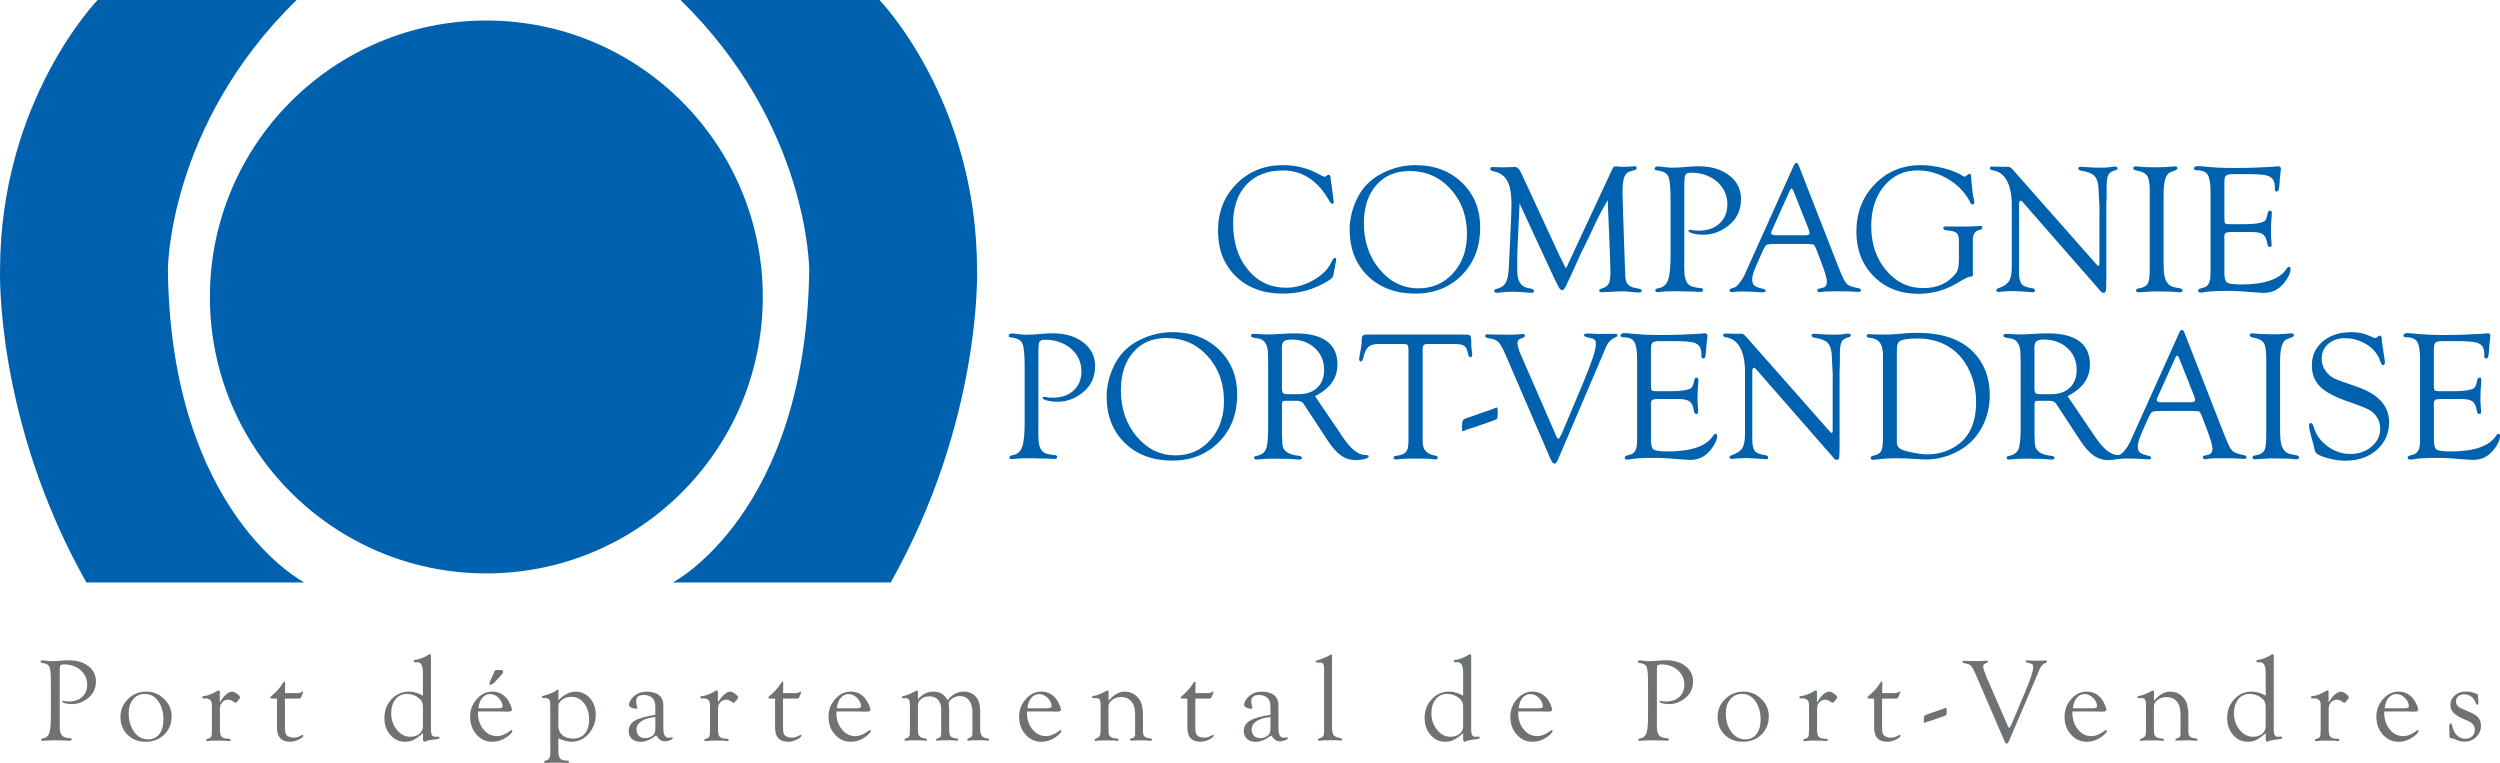 <svg xmlns="http://www.w3.org/2000/svg" viewBox="0 0 673.66 205.58"><defs><style>.cls-1{fill:#0061af;}.cls-1,.cls-2{stroke-width:0px;}.cls-2{fill:#6f7274;}</style></defs><g id="Calque_1_Image"><circle class="cls-1" cx="131.05" cy="80.02" r="74.49"></circle><path class="cls-1" d="M183.37,0h53.61s26.3,27.05,26.3,72.85c0,0,1.35,40.48-23.27,84.11h-58.73s35.99-18.56,36.77-84.22C218.05,72.74,218.12,33.92,183.37,0Z"></path><path class="cls-1" d="M79.92,0H26.31S.01,27.05.01,72.85c0,0-1.35,40.48,23.27,84.11h58.73s-35.99-18.56-36.77-84.22C45.24,72.74,45.17,33.92,79.92,0Z"></path></g><g id="COMPAGNIE_PORT-VENDRAISE_"><path class="cls-1" d="M358.55,47.99l.78,5.86.07.61-.07.24c-.08.15-.21.23-.37.24-.2.02-.49-.32-.88-1.02-3.05-5.32-7.18-7.99-12.39-7.99-4.15,0-7.43,1.28-9.82,3.83s-3.59,6.04-3.59,10.46c0,5.09,1.33,9.24,4,12.47,2.66,3.23,6.09,4.84,10.28,4.84,2.44,0,4.85-.65,7.21-1.96,2.36-1.31,4-2.89,4.91-4.75.42-.87.75-1.31.98-1.32.26-.02.39.14.39.47l-.02.27-.1.54-.56,2.99-.1.44c-.06.42-.45.86-1.15,1.32-3.76,2.39-7.9,3.59-12.43,3.59-5.24,0-9.46-1.55-12.67-4.66-3.21-3.11-4.81-7.2-4.81-12.27s1.66-9.29,4.98-12.65c3.32-3.36,7.49-5.04,12.5-5.04,3.44,0,6.59.77,9.47,2.32l.98.51.39.17.42.15c.08,0,.2-.06.37-.2.36-.26.6-.39.73-.39.26,0,.43.31.51.93Z"></path><path class="cls-1" d="M381.42,44.5c5.09,0,9.27,1.57,12.54,4.72,3.26,3.15,4.9,7.18,4.9,12.09,0,5.2-1.64,9.47-4.93,12.81-3.29,3.33-7.5,5-12.62,5s-9.51-1.59-12.76-4.78c-3.25-3.19-4.87-7.37-4.87-12.54,0-2.24.43-4.47,1.28-6.67.85-2.2,2.01-4.05,3.46-5.53,1.53-1.56,3.47-2.8,5.81-3.72s4.74-1.38,7.2-1.38ZM379.85,46.08c-3.78,0-6.78,1.27-9,3.81-2.22,2.54-3.33,5.97-3.33,10.27,0,4.92,1.42,9.08,4.26,12.46,2.84,3.38,6.33,5.07,10.47,5.07,3.78,0,6.9-1.38,9.36-4.13,2.46-2.75,3.69-6.24,3.69-10.47,0-4.86-1.47-8.91-4.42-12.15s-6.62-4.86-11.02-4.86Z"></path><path class="cls-1" d="M433.23,53.9c-1.39,2.42-2.31,4.11-2.76,5.05l-2.18,4.66-2.5,5.12c-.13.29-.82,1.82-2.06,4.58-.51,1.14-.95,2.07-1.32,2.8-.21.44-.36.75-.44.93-.32.76-.67,1.15-1.04,1.15s-.76-.4-1.11-1.2c-.06-.15-.29-.59-.68-1.34l-.49-1.02-9.18-19.8-.56,12.08c-.05.99-.07,2.98-.07,5.96s1.01,4.45,3.03,4.76c.99.16,1.49.4,1.49.72,0,.37-.24.55-.71.55-.31,0-.61-.02-.9-.05-1.82-.16-3.22-.24-4.21-.24-1.19,0-2.32.07-3.41.22-.32.05-.58.07-.75.07-.49,0-.73-.18-.73-.52,0-.27.2-.45.59-.52,1.19-.28,2.02-.83,2.49-1.66.47-.83.76-2.25.85-4.25l.34-7.09c.24-5.13.37-8.37.37-9.72,0-2.9-.38-5.05-1.15-6.44-.77-1.39-2.04-2.25-3.83-2.58-.49-.08-.73-.28-.73-.6,0-.35.2-.53.61-.53.15,0,.41.02.8.05.23.03.78.05,1.66.05,1.33,0,2.18-.02,2.54-.05.37-.05.67-.07.9-.07.7,0,1.29.51,1.76,1.54l.27.56,10.17,21.95,1.25,2.51c.18.42.31.63.39.63.1,0,.22-.15.37-.46l.29-.66.22-.49,11.46-24.58c.24-.52.43-.84.55-.97s.34-.18.65-.18c.13,0,.49.03,1.07.1.21.02.48.02.8.02,1.03,0,1.85-.03,2.46-.1.29-.02.53-.03.71-.05.33-.02.49.14.49.48,0,.3-.16.49-.49.57l-1.05.27c-.83.2-1.41.71-1.75,1.53-.33.82-.5,2.17-.5,4.05l.15,5.89.46,13.28.12,3.08c0,1.24.23,2.13.68,2.67.46.54,1.29.9,2.49,1.08.86.13,1.29.34,1.29.65,0,.32-.3.48-.9.48-.18,0-.38,0-.61-.02l-1.9-.2c-.63-.07-1.32-.1-2.05-.1-.5,0-1.3.04-2.39.11-1.69.09-2.66.14-2.92.14-.47,0-.71-.14-.71-.43,0-.25.2-.44.61-.55.96-.26,1.6-.68,1.93-1.27.33-.59.49-1.61.49-3.08l-.1-3.98-.63-15.52Z"></path><path class="cls-1" d="M453.86,49.01v20.38l-.02,2.37.07,2.05c.18,1.97.91,3.12,2.2,3.44.89.24,1.57.37,2.03.37.49,0,.74.14.76.43.03.41-.25.62-.85.62-.28,0-.82-.03-1.64-.1-.52-.03-1.37-.05-2.54-.05l-1.73-.05-1.9.02c-.96,0-1.68.03-2.17.1-.63.08-1.1.12-1.39.12-.42,0-.63-.16-.63-.48s.27-.49.81-.57c1.27-.19,2.14-.91,2.6-2.15.46-1.24.7-3.46.7-6.68v-14.81c0-3.42-.2-5.57-.61-6.48-.41-.9-1.42-1.44-3.05-1.62-.44-.03-.65-.2-.63-.5.02-.38.33-.57.95-.57.31,0,.72.04,1.25.12,1.03.15,1.87.22,2.54.22,1.04,0,2.55-.09,4.54-.27,1.03-.08,1.86-.12,2.51-.12,3.4,0,6.16.82,8.29,2.45s3.19,3.77,3.19,6.41c0,3.19-1.3,5.71-3.91,7.54-1.95,1.37-4.02,2.05-6.2,2.05-1.03,0-1.97-.11-2.82-.33-.85-.22-1.27-.46-1.23-.72.03-.19.19-.29.46-.29.13,0,.29.02.49.07.37.11.97.17,1.8.17,2.34,0,4.21-.64,5.62-1.93,1.4-1.29,2.11-3,2.11-5.14,0-2.47-.93-4.51-2.78-6.12s-4.2-2.42-7.04-2.42c-.65,0-1.1.12-1.34.37-.24.24-.37.71-.37,1.39l-.02.71Z"></path><path class="cls-1" d="M487.09,65.74h-8.84c-1.21,0-1.95.1-2.25.29-.29.2-.68.85-1.17,1.96l-1.6,3.6c-.72,1.65-1.08,2.87-1.08,3.67s.19,1.32.57,1.66c.38.34,1.14.64,2.26.88.49.1.74.29.76.57.02.27-.21.4-.68.4-.18,0-.46,0-.83-.03l-2.34-.14c-.78-.04-1.68-.05-2.7-.05-.47,0-.84.01-1.1.03-.83.09-1.28.14-1.36.14-.44,0-.66-.15-.66-.45,0-.27.14-.44.42-.53l.9-.27c.33-.1.76-.49,1.32-1.18.55-.69,1.01-1.41,1.37-2.16l.71-1.61,12.55-27.88c.21-.49.45-.73.71-.73s.48.24.66.71l10.5,26.89.54,1.32c.76,1.97,1.4,3.2,1.9,3.68.5.48,1.53.86,3.08,1.14.5.1.75.29.73.6-.02.27-.24.41-.68.41-.15,0-.46-.02-.93-.05-.85-.08-2.35-.12-4.52-.12s-3.68.05-4.25.15c-.34.06-.59.1-.76.1-.42,0-.63-.17-.63-.5,0-.25.2-.42.61-.5l.76-.17c.81-.16,1.22-.72,1.22-1.66,0-.86-.5-2.58-1.49-5.16l-1.22-3.23c-.34-.9-.61-1.41-.81-1.55s-.75-.21-1.66-.21ZM487.38,61.81l-3.83-9.67-.2-.51c-.2-.52-.41-.79-.63-.81-.11-.02-.24.14-.39.46l-4.76,10.57c-.21.46-.32.76-.32.9,0,.42.37.63,1.12.63l.66.02h7.37c.81,0,1.22-.2,1.22-.61,0-.11-.04-.3-.12-.56l-.12-.44Z"></path><path class="cls-1" d="M527.86,70.28v-5.49c0-.99-.22-1.67-.65-2.03-.43-.36-1.3-.59-2.6-.68-.63-.06-.96-.27-.98-.62-.02-.3.26-.45.83-.45l.98.02,1.84.02c2.51,0,3.97-.02,4.38-.05,1.12-.08,1.78-.12,1.96-.12.38,0,.56.15.56.45,0,.27-.24.47-.73.6-1.24.29-1.86,1.19-1.86,2.69l.02.78v7.83l.05.78-.15.37c-.1.08-.33.15-.71.2-.44.07-1.12.36-2.03.88l-1.61.95c-3.17,1.84-6.58,2.76-10.23,2.76-4.88,0-8.89-1.57-12.01-4.7-3.12-3.13-4.69-7.14-4.69-12.02,0-5.13,1.66-9.4,4.97-12.82,3.31-3.42,7.46-5.13,12.44-5.13,1.92,0,3.96.28,6.12.83,2.16.55,3.88,1.25,5.16,2.08.2.13.33.2.42.2.11,0,.27-.06.46-.2l.59-.44c.11-.1.23-.15.34-.15.29,0,.44.38.44,1.15,0,.36.05.91.15,1.66l.24,2.29c.08.62.2,1.24.34,1.86.08.29.12.53.12.71,0,.39-.16.59-.49.61-.21.02-.39-.12-.54-.41-1.27-2.6-3.23-4.71-5.87-6.33-2.64-1.62-5.43-2.44-8.38-2.44-3.68,0-6.69,1.4-9.02,4.19-2.33,2.8-3.49,6.4-3.49,10.82,0,4.75,1.34,8.72,4.02,11.91,2.68,3.19,5.99,4.79,9.95,4.79s6.73-1.33,8.86-4c.52-.65.78-1.77.78-3.34Z"></path><path class="cls-1" d="M567.58,54.51v20.46c0,1.84-.04,2.96-.12,3.36-.08.4-.31.59-.68.57-.24-.02-.43-.09-.56-.22l-.54-.63-20.58-23.54-.24-.27c-.1-.1-.21-.15-.34-.15-.31,0-.46.37-.46,1.1v16.57l-.02,1.03.07,1.74c.11,1.08.39,1.82.83,2.22.44.41,1.3.71,2.59.9.54.06.81.27.81.62,0,.32-.17.48-.51.48-.23,0-.47-.02-.73-.05-.18-.03-.89-.08-2.12-.15l-2.49-.12-1.17.04c-.63,0-1.24.04-1.81.11-.42.06-.72.09-.9.09-.42,0-.65-.15-.68-.45-.02-.24.21-.44.68-.6,1.37-.47,2.29-1.1,2.77-1.89.48-.79.72-2.06.72-3.82v-16.61c0-2.82-.45-5.04-1.34-6.66-.9-1.62-2.19-2.55-3.88-2.77-.44-.06-.66-.25-.66-.55s.18-.45.54-.45c.08,0,.21,0,.39.02l1,.02,1.64.05.39-.02c.39-.02.69-.02.9-.02.41,0,.81.24,1.22.71l22.46,25.44c.36.41.59.6.68.59.16-.02.25-.17.27-.46v-12.08l.02-3.3-.29-5.62c-.16-1.38-.57-2.36-1.21-2.94-.64-.58-1.8-1-3.48-1.28-.47-.08-.71-.28-.71-.6s.24-.45.71-.45c.21,0,.55.02,1.03.07,1.12.12,2.63.18,4.52.18,1.01,0,1.81-.05,2.42-.15.52-.1.92-.15,1.2-.15.42,0,.65.17.68.51.02.21-.15.37-.49.46-.99.24-1.65.65-1.97,1.22-.32.57-.48,1.64-.48,3.2v2.64l-.05,1.61Z"></path><path class="cls-1" d="M583.01,52.27v18.3c0,2.28.14,3.79.42,4.53.33.83.73,1.42,1.21,1.76.48.34,1.23.59,2.26.73.81.11,1.22.31,1.22.6,0,.38-.25.57-.76.57-.24,0-.55-.03-.93-.08-.5-.07-1.37-.11-2.59-.11l-3.54-.05-2.88.17c-.47.05-.86.07-1.17.07-.44,0-.66-.17-.66-.5,0-.29.25-.47.76-.55,1.24-.21,2.03-.64,2.39-1.28.36-.64.54-2,.54-4.07v-20.93c0-2.02-.23-3.38-.7-4.08s-1.45-1.17-2.97-1.42c-.5-.1-.77-.29-.78-.57-.02-.35.22-.53.71-.53.13,0,.28,0,.44.03,1.19.15,2.77.22,4.74.22,1.2,0,2.24-.03,3.1-.08l1.64-.14c.31-.02.51-.03.61-.03.44,0,.66.15.66.45,0,.29-.21.5-.63.64l-1.27.49c-1.21.46-1.81,2.41-1.81,5.85Z"></path><path class="cls-1" d="M599.39,48.97v9.85c0,.75.07,1.21.21,1.36.14.16.56.23,1.26.23h3.76c1.71,0,3.06-.1,4.05-.29.88-.18,1.45-.42,1.71-.71.26-.29.5-.98.71-2.05.08-.41.29-.6.62-.59.32.02.47.24.47.66,0,.11,0,.29-.03.54-.14,1.58-.22,3.01-.22,4.31,0,.99.05,1.97.15,2.95.03.32.05.56.05.71,0,.41-.16.61-.47.61-.35,0-.56-.18-.62-.54l-.15-.68c-.2-1.09-.58-1.83-1.17-2.22-.58-.39-1.58-.59-2.97-.59h-5.38c-.8,0-1.33.08-1.6.24-.27.16-.4.49-.4.98l.02.81v9c0,1.39.25,2.25.74,2.59.5.34,1.75.51,3.77.51,6.39,0,10.49-1.44,12.31-4.32.18-.28.37-.42.55-.44.3-.02.45.19.45.63,0,1.05-.59,2.31-1.78,3.77-1.43,1.75-3.24,2.63-5.42,2.63-.47,0-1.11-.03-1.9-.1-3.11-.29-5.68-.44-7.71-.44-2.85,0-4.86.1-6.03.29-.62.11-1.04.17-1.27.17-.52,0-.78-.18-.78-.53,0-.27.21-.46.63-.57l.93-.27c1.17-.33,1.76-1.47,1.76-3.42l.02-1.59v-20.66c0-2.33-.26-3.9-.77-4.71-.51-.81-1.51-1.21-2.99-1.21-.47,0-.71-.15-.71-.45,0-.45.37-.67,1.1-.67.41,0,.95.04,1.64.12,2.33.26,5.13.39,8.4.39,1.99,0,3.74-.03,5.27-.1l3.47-.17c.96-.03,1.55-.06,1.76-.1.44-.06.76-.1.98-.1.54,0,.81.24.81.71,0,.15-.02.33-.07.56s-.11.88-.2,1.95l-.1,1.44c-.08.94-.17,1.53-.25,1.76s-.27.36-.55.38c-.32.02-.47-.23-.47-.73v-.63c0-.52-.1-1.02-.29-1.49-.31-.73-.93-1.22-1.88-1.46s-2.67-.37-5.19-.37h-3.83c-1.01,0-1.66.13-1.95.38s-.44.81-.44,1.68Z"></path><path class="cls-1" d="M279.81,94.01v20.38l-.02,2.37.07,2.05c.18,1.97.91,3.12,2.2,3.45.9.24,1.57.37,2.03.37.49,0,.74.14.76.43.03.41-.25.62-.85.62-.28,0-.82-.03-1.64-.1-.52-.03-1.37-.05-2.54-.05l-1.73-.05-1.9.02c-.96,0-1.68.03-2.17.1-.63.08-1.1.12-1.39.12-.42,0-.63-.16-.63-.48,0-.3.27-.49.81-.57,1.27-.2,2.14-.91,2.6-2.15s.7-3.46.7-6.68v-14.81c0-3.42-.2-5.57-.61-6.48-.41-.9-1.42-1.44-3.05-1.62-.44-.03-.65-.2-.63-.5.02-.38.33-.57.95-.57.31,0,.72.04,1.25.12,1.03.15,1.87.22,2.54.22,1.04,0,2.56-.09,4.54-.27,1.03-.08,1.86-.12,2.51-.12,3.4,0,6.16.82,8.29,2.45s3.19,3.77,3.19,6.41c0,3.19-1.3,5.71-3.91,7.54-1.95,1.37-4.02,2.05-6.2,2.05-1.03,0-1.97-.11-2.82-.33s-1.27-.46-1.23-.72c.03-.19.19-.29.46-.29.13,0,.29.02.49.07.37.11.97.17,1.8.17,2.34,0,4.21-.64,5.61-1.93,1.4-1.29,2.11-3,2.11-5.14,0-2.46-.93-4.51-2.78-6.12s-4.2-2.42-7.04-2.42c-.65,0-1.1.12-1.34.37-.24.25-.37.71-.37,1.39l-.02.71Z"></path><path class="cls-1" d="M315.94,89.5c5.09,0,9.27,1.57,12.54,4.72,3.26,3.15,4.9,7.18,4.9,12.09,0,5.21-1.64,9.47-4.93,12.81-3.29,3.33-7.5,5-12.62,5s-9.51-1.59-12.76-4.78c-3.25-3.19-4.87-7.37-4.87-12.54,0-2.25.43-4.47,1.28-6.67s2.01-4.05,3.45-5.53c1.53-1.56,3.47-2.8,5.81-3.72s4.74-1.38,7.2-1.38ZM314.37,91.08c-3.78,0-6.78,1.27-9,3.82-2.22,2.54-3.33,5.97-3.33,10.27,0,4.92,1.42,9.08,4.26,12.46,2.84,3.38,6.33,5.07,10.47,5.07,3.78,0,6.9-1.38,9.36-4.13,2.46-2.75,3.69-6.24,3.69-10.47,0-4.86-1.47-8.91-4.42-12.15-2.95-3.24-6.62-4.86-11.02-4.86Z"></path><path class="cls-1" d="M354.35,106.75l6.74,9.93.78,1.17c2.08,3.05,4,4.63,5.76,4.75l.78.05c.29.02.43.13.41.35-.02.25-.38.47-1.09.67-.71.2-1.51.3-2.4.3-1.46,0-2.78-.4-3.94-1.21-1.16-.81-2.35-2.12-3.55-3.94l-6.08-9.28-.34-.54c-.39-.67-1.03-1-1.9-1h-3.25l-.54.1c-.2.12-.29.38-.29.78v7.64l.03.98c0,1.4.07,2.36.21,2.88.14.51.47.98.99,1.38.7.56,1.78.91,3.25,1.05.59.06.89.25.9.55.03.32-.24.48-.8.48-.23,0-.71-.04-1.44-.11-.67-.07-1.7-.11-3.1-.11l-2.34-.03-1.27.02c-.55,0-1.22.04-2,.12-.64.06-1.07.1-1.32.1-.41,0-.61-.17-.61-.5,0-.24.2-.4.61-.48,1.3-.24,2.16-.83,2.56-1.77s.61-2.78.61-5.54v-17.56l-.05-2.54c0-2.54-.89-3.96-2.66-4.25l-1.15-.17c-.52-.1-.78-.29-.78-.57,0-.33.28-.5.83-.5.13,0,.7.03,1.71.1.59.05,1.31.07,2.17.07.75,0,2.03-.06,3.83-.17,1.3-.08,2.45-.12,3.44-.12,3.74,0,6.57.71,8.47,2.11s2.86,3.51,2.86,6.29c0,3.67-2.01,6.5-6.03,8.5ZM347.17,106.22h2.76c2.14,0,3.82-.59,5.04-1.76,1.22-1.18,1.83-2.78,1.83-4.83,0-2.37-.83-4.32-2.49-5.84-1.66-1.53-3.79-2.29-6.36-2.29-.96,0-1.63.16-1.99.48-.37.32-.55.89-.55,1.73l.02.81v9.95c0,.77.1,1.25.31,1.46.2.2.68.31,1.43.31Z"></path><path class="cls-1" d="M391.85,92.69h-6.86c-.72,0-1.17.1-1.36.29-.19.2-.28.68-.28,1.44v23.96l.02.95c.08,1.91,1.15,3.04,3.2,3.4.57.1.85.28.85.55,0,.35-.23.53-.69.53-.2,0-.59-.05-1.2-.15-.31-.05-1.04-.07-2.2-.07l-1.79-.02-1.91.02c-.69,0-1.26.02-1.74.07-.93.1-1.48.15-1.64.15-.49,0-.73-.17-.73-.52,0-.25.27-.41.81-.48,1.25-.16,2.1-.51,2.54-1.04s.66-1.48.66-2.85v-24.23l-.02-.64c0-.59-.09-.96-.26-1.12-.17-.16-.57-.24-1.18-.24h-6.47c-1.32,0-2.27.26-2.87.79-.59.53-1.05,1.53-1.38,2.99-.15.63-.37.94-.66.93-.29-.02-.44-.24-.44-.66,0-.34.1-.96.29-1.87.24-1.17.37-2.13.37-2.9s.08-1.24.26-1.47c.17-.23.53-.35,1.09-.35h26.29c.9,0,1.44.1,1.62.29s.28.77.28,1.73.04,1.65.12,2.09c.08.55.13.95.15,1.19.02.49-.16.75-.51.78-.29.02-.49-.24-.59-.76-.21-1.16-.55-1.91-1.03-2.26-.47-.35-1.39-.53-2.76-.53Z"></path><path class="cls-1" d="M403.32,109.78c.18,0,.27.43.27,1.29,0,.98-.06,1.55-.17,1.73-.11.18-.57.4-1.37.66-1.12.38-2.07.7-2.83.98-1.81.65-2.98,1.04-3.52,1.17-.46.13-.77.25-.95.37-.2.13-.35.2-.46.22-.23.03-.34-.24-.34-.82,0-1.16.09-1.88.28-2.14.19-.27.81-.56,1.87-.89.39-.11,1.26-.42,2.61-.91.54-.2,1.42-.5,2.64-.91.85-.29,1.41-.51,1.68-.64l.29-.1Z"></path><path class="cls-1" d="M409.94,95.9l9.39,21.55c.23.54.44.8.63.78.16,0,.45-.46.88-1.39l.39-.9,5.35-12.72c2.3-5.46,3.46-8.98,3.46-10.54,0-.54-.12-.92-.37-1.14-.24-.22-.74-.4-1.49-.55-.91-.17-1.36-.4-1.34-.67.02-.3.29-.45.81-.45.11,0,.35,0,.71.02,1.21.07,1.93.1,2.18.1h1l1.1-.02h.61l2.08-.02c.33,0,.49.14.49.43,0,.23-.17.41-.51.53-1.17.44-2.06,1.38-2.66,2.83l-.66,1.59-12.13,28.42c-.34.8-.67,1.2-.99,1.2-.34,0-.68-.41-1.04-1.22l-12.38-28.68c-.59-1.32-1.12-2.24-1.59-2.76-.47-.52-1.12-.86-1.93-1-.85-.16-1.35-.28-1.5-.35-.16-.07-.23-.2-.23-.4,0-.32.23-.48.68-.48.13,0,.37.02.71.05.28.03,1.1.05,2.47.05l2.32.02,1.64-.02c.34,0,.86-.03,1.56-.1.33-.03.55-.05.68-.05.44,0,.66.15.66.45,0,.22-.16.4-.49.52-.67.25-1.09.45-1.26.62s-.26.47-.26.89c0,.7.34,1.84,1.02,3.42Z"></path><path class="cls-1" d="M444.87,93.97v9.85c0,.75.07,1.21.21,1.36.14.16.56.23,1.26.23h3.76c1.71,0,3.06-.1,4.05-.29.88-.18,1.45-.42,1.71-.71.26-.29.5-.98.71-2.05.08-.41.29-.6.62-.59.32.02.47.24.47.66,0,.11,0,.29-.03.54-.14,1.58-.22,3.01-.22,4.31,0,.99.05,1.97.15,2.95.03.32.05.56.05.71,0,.41-.16.61-.47.61-.35,0-.56-.18-.62-.54l-.15-.68c-.2-1.09-.58-1.83-1.17-2.22-.58-.39-1.58-.59-2.97-.59h-5.38c-.8,0-1.33.08-1.6.24-.27.16-.4.49-.4.98l.02.81v9c0,1.39.25,2.25.74,2.59.5.34,1.75.51,3.77.51,6.39,0,10.49-1.44,12.31-4.32.18-.28.37-.42.55-.44.3-.02.45.19.45.63,0,1.05-.59,2.31-1.78,3.77-1.43,1.75-3.24,2.63-5.42,2.63-.47,0-1.11-.03-1.9-.1-3.11-.29-5.68-.44-7.71-.44-2.85,0-4.86.1-6.03.29-.62.11-1.04.17-1.27.17-.52,0-.78-.17-.78-.53,0-.27.21-.46.63-.57l.93-.27c1.17-.33,1.76-1.47,1.76-3.42l.02-1.59v-20.66c0-2.33-.26-3.9-.77-4.71-.51-.81-1.51-1.21-2.99-1.21-.47,0-.71-.15-.71-.45,0-.45.37-.67,1.1-.67.41,0,.95.04,1.64.12,2.33.26,5.13.39,8.4.39,1.99,0,3.74-.03,5.27-.1l3.47-.17c.96-.03,1.55-.06,1.76-.1.44-.06.76-.1.98-.1.54,0,.81.24.81.71,0,.15-.02.33-.07.56-.05.23-.11.88-.2,1.95l-.1,1.44c-.08.94-.17,1.53-.25,1.76s-.27.36-.55.38c-.32.02-.47-.23-.47-.73v-.63c0-.52-.1-1.02-.29-1.49-.31-.73-.93-1.22-1.88-1.46s-2.67-.37-5.19-.37h-3.83c-1.01,0-1.66.13-1.95.38s-.44.81-.44,1.68Z"></path><path class="cls-1" d="M495.7,99.51v20.46c0,1.84-.04,2.96-.12,3.36-.08.4-.31.59-.68.57-.24-.02-.43-.09-.56-.22l-.54-.63-20.58-23.54-.24-.27c-.1-.1-.21-.15-.34-.15-.31,0-.46.37-.46,1.1v16.57l-.02,1.03.07,1.74c.11,1.08.39,1.82.83,2.22s1.3.71,2.59.9c.54.06.81.27.81.62,0,.32-.17.48-.51.48-.23,0-.47-.02-.73-.05-.18-.03-.89-.08-2.12-.15l-2.49-.12-1.17.04c-.63,0-1.24.04-1.81.11-.42.06-.72.09-.9.09-.42,0-.65-.15-.68-.45-.02-.24.21-.44.68-.6,1.37-.47,2.29-1.1,2.77-1.89.48-.79.72-2.06.72-3.82v-16.61c0-2.82-.45-5.04-1.34-6.66-.9-1.62-2.19-2.54-3.88-2.77-.44-.06-.66-.25-.66-.55s.18-.45.54-.45c.08,0,.21,0,.39.02l1,.02,1.64.05.39-.02c.39-.02.69-.02.9-.02.41,0,.81.24,1.22.71l22.46,25.44c.36.41.59.6.68.59.16-.02.25-.17.27-.46v-12.08l.02-3.3-.29-5.62c-.16-1.38-.57-2.36-1.21-2.94-.64-.58-1.8-1-3.48-1.28-.47-.08-.71-.28-.71-.6,0-.3.24-.45.71-.45.21,0,.55.02,1.03.07,1.12.12,2.63.18,4.52.18,1.01,0,1.81-.05,2.42-.15.52-.1.92-.15,1.2-.15.42,0,.65.17.68.51.02.21-.15.37-.49.46-.99.24-1.65.65-1.97,1.22-.32.57-.48,1.64-.48,3.2v2.64l-.05,1.61Z"></path><path class="cls-1" d="M507.4,95.97c0-1.65-.28-2.85-.83-3.62-.55-.77-1.47-1.21-2.76-1.34-.54-.05-.81-.21-.81-.5,0-.32.21-.48.63-.48l1.93.1c.2.02.76.02,1.71.02,1.64,0,2.92-.04,3.83-.12l2.27-.22c.98-.08,2.05-.12,3.22-.12,6.67,0,11.68,1.68,15.01,5.03,3.04,3.06,4.57,6.97,4.57,11.74,0,3.08-.67,5.9-2,8.47-1.33,2.57-3.19,4.6-5.57,6.08-3,1.87-6.27,2.81-9.81,2.81-.42,0-1.17-.04-2.25-.12-2.18-.15-4.08-.22-5.69-.22-1.74,0-3.26.09-4.54.27-.59.08-1.05.13-1.39.15-.57.03-.85-.15-.85-.55,0-.27.23-.45.68-.55,1.11-.23,1.82-.64,2.15-1.22.33-.59.49-1.78.49-3.59v-22.01ZM511.13,94.03v25.13c0,.99.5,1.67,1.49,2.05.86.33,1.96.61,3.3.85,1.34.24,2.47.37,3.4.37,2.78,0,5.28-.7,7.51-2.1,3.77-2.34,5.66-6.32,5.66-11.94,0-3.06-.59-5.87-1.77-8.43s-2.8-4.58-4.86-6.04c-2.52-1.8-5.58-2.71-9.19-2.71-2.57,0-4.2.28-4.9.83-.42.33-.63.99-.63,2Z"></path><path class="cls-1" d="M557.13,106.75l6.74,9.93.78,1.17c2.08,3.05,4,4.63,5.76,4.75l.78.05c.29.02.43.13.42.35-.02.25-.38.47-1.09.67-.71.2-1.51.3-2.4.3-1.46,0-2.78-.4-3.94-1.21-1.16-.81-2.35-2.12-3.55-3.94l-6.08-9.28-.34-.54c-.39-.67-1.03-1-1.9-1h-3.25l-.54.1c-.2.12-.29.38-.29.78v7.64l.02.98c0,1.4.07,2.36.21,2.88.14.51.47.98.99,1.38.7.56,1.78.91,3.25,1.05.59.06.89.25.9.55.03.32-.24.48-.81.48-.23,0-.71-.04-1.44-.11-.67-.07-1.7-.11-3.1-.11l-2.34-.03-1.27.02c-.55,0-1.22.04-2,.12-.63.06-1.07.1-1.32.1-.41,0-.61-.17-.61-.5,0-.24.2-.4.61-.48,1.3-.24,2.16-.83,2.56-1.77.41-.94.61-2.78.61-5.54v-17.56l-.05-2.54c0-2.54-.89-3.96-2.66-4.25l-1.15-.17c-.52-.1-.78-.29-.78-.57,0-.33.28-.5.83-.5.13,0,.7.03,1.71.1.59.05,1.31.07,2.17.07.75,0,2.03-.06,3.83-.17,1.3-.08,2.45-.12,3.44-.12,3.74,0,6.57.71,8.47,2.11s2.86,3.51,2.86,6.29c0,3.67-2.01,6.5-6.03,8.5ZM549.96,106.22h2.76c2.14,0,3.82-.59,5.04-1.76,1.22-1.18,1.83-2.78,1.83-4.83,0-2.37-.83-4.32-2.5-5.84-1.66-1.53-3.78-2.29-6.36-2.29-.96,0-1.63.16-1.99.48-.37.32-.55.89-.55,1.73l.02.81v9.95c0,.77.1,1.25.31,1.46.2.2.68.31,1.43.31Z"></path><path class="cls-1" d="M590.99,110.74h-8.84c-1.21,0-1.95.1-2.25.29-.29.2-.68.85-1.17,1.96l-1.6,3.6c-.72,1.65-1.08,2.87-1.08,3.67s.19,1.32.57,1.66c.38.34,1.14.64,2.26.88.49.1.74.29.76.57.02.27-.21.4-.68.4-.18,0-.46,0-.83-.03l-2.34-.14c-.78-.04-1.68-.05-2.7-.05-.47,0-.84.01-1.1.03-.83.09-1.28.14-1.36.14-.44,0-.66-.15-.66-.45,0-.27.14-.44.42-.53l.9-.27c.33-.1.76-.49,1.32-1.19.55-.69,1.01-1.41,1.37-2.16l.71-1.61,12.55-27.88c.21-.49.45-.73.71-.73s.48.24.66.71l10.5,26.89.54,1.32c.76,1.97,1.4,3.2,1.9,3.68.5.48,1.53.86,3.08,1.14.5.1.75.29.73.6-.02.27-.24.41-.68.41-.15,0-.46-.02-.93-.05-.85-.08-2.35-.12-4.52-.12s-3.68.05-4.25.15c-.34.06-.59.1-.76.1-.42,0-.63-.17-.63-.5,0-.25.2-.42.61-.5l.76-.17c.81-.16,1.22-.72,1.22-1.66,0-.86-.5-2.58-1.49-5.16l-1.22-3.23c-.34-.9-.61-1.42-.81-1.55s-.75-.21-1.66-.21ZM591.28,106.81l-3.83-9.67-.2-.51c-.2-.52-.41-.79-.63-.81-.11-.02-.24.14-.39.46l-4.76,10.57c-.21.46-.32.76-.32.9,0,.42.37.63,1.12.63l.66.02h7.37c.81,0,1.22-.2,1.22-.61,0-.11-.04-.3-.12-.56l-.12-.44Z"></path><path class="cls-1" d="M614.4,97.27v18.3c0,2.28.14,3.79.42,4.53.33.83.73,1.42,1.21,1.76.48.34,1.23.59,2.26.73.81.11,1.22.31,1.22.6,0,.38-.25.57-.76.57-.24,0-.55-.03-.93-.08-.5-.07-1.37-.11-2.59-.11l-3.54-.05-2.88.17c-.47.05-.86.07-1.17.07-.44,0-.66-.17-.66-.5,0-.29.25-.47.76-.55,1.24-.21,2.03-.64,2.39-1.28.36-.64.54-2,.54-4.07v-20.93c0-2.02-.23-3.38-.7-4.08s-1.45-1.17-2.97-1.42c-.5-.1-.77-.29-.78-.57-.02-.35.22-.53.71-.53.13,0,.28,0,.44.03,1.19.14,2.77.22,4.74.22,1.2,0,2.24-.03,3.1-.08l1.64-.14c.31-.02.51-.03.61-.03.44,0,.66.15.66.45,0,.29-.21.5-.63.64l-1.27.49c-1.21.46-1.81,2.41-1.81,5.85Z"></path><path class="cls-1" d="M633.47,89.5c1.74,0,3.21.25,4.42.76l1.68.71c.15.07.29.1.44.1.2,0,.39-.08.59-.24l.34-.29c.05-.06.14-.1.27-.1.41-.02.61.38.61,1.2,0,.28.11,1.1.32,2.47l.39,2.51c.08.54.12.87.12,1,0,.5-.17.76-.52.76-.27,0-.53-.39-.8-1.18-.58-1.76-1.77-3.22-3.57-4.36-1.79-1.14-3.79-1.71-6-1.71-1.75,0-3.22.52-4.39,1.55-1.18,1.04-1.76,2.33-1.76,3.87,0,1.37.38,2.55,1.15,3.54.67.85,1.39,1.47,2.18,1.86.79.39,2.73,1.1,5.81,2.13,6.01,1.97,9.02,5.2,9.02,9.69,0,3.04-1.11,5.53-3.32,7.47-2.21,1.94-5.05,2.9-8.52,2.9-1.25,0-2.63-.18-4.14-.54-1.5-.36-2.61-.77-3.31-1.25-.29-.2-.49-.4-.59-.62s-.24-.79-.44-1.7c-.03-.13-.24-.87-.61-2.22-.42-1.46-.63-2.51-.63-3.12,0-.49.17-.72.5-.71.3.02.56.42.8,1.2.58,2.02,1.82,3.72,3.7,5.09,1.88,1.37,3.93,2.06,6.14,2.06s4.13-.66,5.69-1.98c1.55-1.32,2.33-2.92,2.33-4.81s-.71-3.33-2.15-4.57c-.73-.64-2.84-1.54-6.34-2.71-3.61-1.22-6.17-2.57-7.67-4.05-1.5-1.48-2.25-3.4-2.25-5.76,0-2.63.98-4.78,2.94-6.44,1.96-1.66,4.49-2.49,7.58-2.49Z"></path><path class="cls-1" d="M655.84,93.97v9.85c0,.75.07,1.21.21,1.36.14.16.56.23,1.26.23h3.76c1.71,0,3.06-.1,4.05-.29.88-.18,1.45-.42,1.71-.71.26-.29.5-.98.71-2.05.08-.41.29-.6.62-.59.32.02.47.24.47.66,0,.11,0,.29-.03.54-.14,1.58-.22,3.01-.22,4.31,0,.99.05,1.97.15,2.95.03.32.05.56.05.71,0,.41-.16.61-.47.61-.35,0-.56-.18-.62-.54l-.15-.68c-.2-1.09-.58-1.83-1.17-2.22-.58-.39-1.58-.59-2.97-.59h-5.38c-.8,0-1.33.08-1.6.24-.27.16-.4.49-.4.98l.02.81v9c0,1.39.25,2.25.74,2.59.5.34,1.75.51,3.77.51,6.39,0,10.49-1.44,12.31-4.32.18-.28.37-.42.55-.44.3-.02.45.19.45.63,0,1.05-.59,2.31-1.78,3.77-1.43,1.75-3.24,2.63-5.42,2.63-.47,0-1.11-.03-1.9-.1-3.11-.29-5.68-.44-7.71-.44-2.85,0-4.86.1-6.03.29-.62.11-1.04.17-1.27.17-.52,0-.78-.17-.78-.53,0-.27.21-.46.63-.57l.93-.27c1.17-.33,1.76-1.47,1.76-3.42l.02-1.59v-20.66c0-2.33-.26-3.9-.77-4.71-.51-.81-1.51-1.21-2.99-1.21-.47,0-.71-.15-.71-.45,0-.45.37-.67,1.1-.67.41,0,.95.04,1.64.12,2.33.26,5.13.39,8.4.39,1.99,0,3.74-.03,5.27-.1l3.47-.17c.96-.03,1.55-.06,1.76-.1.44-.06.76-.1.98-.1.54,0,.81.24.81.71,0,.15-.02.33-.07.56-.05.23-.11.88-.2,1.95l-.1,1.44c-.08.94-.17,1.53-.25,1.76s-.27.36-.55.38c-.32.02-.47-.23-.47-.73v-.63c0-.52-.1-1.02-.29-1.49-.31-.73-.93-1.22-1.88-1.46s-2.67-.37-5.19-.37h-3.83c-1.01,0-1.66.13-1.95.38s-.44.81-.44,1.68Z"></path></g><g id="Port_d&#xE9;partemental_de_Port-Vendres"><path class="cls-2" d="M16.1,180.61v13.04l-.02,1.52.05,1.31c.11,1.26.58,2,1.41,2.21.57.16,1,.23,1.3.23.31,0,.47.09.48.28.02.26-.16.4-.55.4-.18,0-.53-.02-1.05-.06-.33-.02-.88-.03-1.62-.03l-1.11-.03-1.22.02c-.61,0-1.08.02-1.39.06-.41.05-.7.08-.89.08-.27,0-.41-.1-.41-.31,0-.19.17-.32.52-.37.81-.12,1.37-.58,1.66-1.37s.45-2.22.45-4.28v-9.48c0-2.19-.13-3.57-.39-4.15-.26-.58-.91-.92-1.95-1.04-.28-.02-.42-.13-.41-.32.01-.25.21-.37.61-.37.2,0,.46.03.8.08.66.09,1.2.14,1.62.14.67,0,1.64-.06,2.91-.17.66-.05,1.19-.08,1.61-.08,2.18,0,3.95.52,5.3,1.57s2.04,2.41,2.04,4.1c0,2.04-.83,3.65-2.5,4.83-1.25.88-2.57,1.31-3.97,1.31-.66,0-1.26-.07-1.8-.21s-.81-.3-.79-.46c.02-.12.12-.19.3-.19.08,0,.19.02.31.05.24.07.62.11,1.15.11,1.5,0,2.69-.41,3.59-1.24.9-.83,1.35-1.92,1.35-3.29,0-1.58-.59-2.88-1.78-3.92-1.19-1.03-2.69-1.55-4.51-1.55-.42,0-.7.08-.86.23-.16.16-.23.45-.23.89l-.02.45Z"></path><path class="cls-2" d="M39.4,186.36c1.88,0,3.48.66,4.83,1.97s2.02,2.88,2.02,4.71c0,1.98-.66,3.61-1.98,4.9-1.32,1.29-3,1.94-5.02,1.94s-3.61-.63-4.88-1.88c-1.28-1.25-1.91-2.86-1.91-4.81s.68-3.5,2.03-4.83c1.35-1.33,2.99-1.99,4.92-1.99ZM39.01,186.99c-1.3,0-2.35.48-3.14,1.45-.8.96-1.19,2.23-1.19,3.79,0,1.99.5,3.65,1.49,4.99.99,1.34,2.23,2.01,3.7,2.01,1.29,0,2.31-.47,3.05-1.42.74-.95,1.12-2.23,1.12-3.86,0-2.05-.47-3.72-1.4-5.02-.94-1.29-2.14-1.94-3.62-1.94Z"></path><path class="cls-2" d="M59.26,189.21c1.21-1.9,2.32-2.84,3.34-2.84.32,0,.75.19,1.27.58.53.39.8.7.82.94.01.16-.16.44-.5.86-.34.42-.59.63-.73.64-.07,0-.3-.12-.69-.38-.45-.31-.87-.47-1.28-.47-.63,0-1.16.23-1.59.69s-.64,1.03-.64,1.72v5.57c0,.87.12,1.5.35,1.86s.64.58,1.23.63l.81.06c.33.02.5.12.5.31,0,.21-.15.31-.44.31-.07,0-.32-.03-.74-.08-.2-.02-.49-.03-.88-.03l-1.13-.02h-.69c-.81,0-1.39.03-1.74.08-.27.04-.46.07-.56.08-.28,0-.42-.09-.42-.3,0-.17.16-.29.48-.35.45-.1.74-.3.87-.58.13-.28.2-.88.2-1.8v-6.7c0-1.2-.57-1.8-1.72-1.8l-.53.02c-.24,0-.36-.11-.36-.32,0-.13.08-.22.23-.29.09-.02.21-.04.34-.05.98-.09,2.14-.55,3.47-1.38.14-.07.25-.11.36-.12.24,0,.36.17.36.53l-.02.3v2.33Z"></path><path class="cls-2" d="M76.78,188.25v7.86c0,1.02.15,1.68.44,1.98.43.45,1.04.67,1.83.67.64,0,1.17-.11,1.61-.34l.81-.39.09-.03c.12,0,.19.06.19.17,0,.34-.41.71-1.23,1.11-.82.4-1.59.6-2.3.6-2.4,0-3.59-1.25-3.59-3.75v-7.88h-1.39c-.27,0-.41-.08-.41-.24,0-.15.14-.33.41-.56,1.22-1.03,2.15-2.07,2.8-3.1.28-.46.48-.69.59-.69.15,0,.22.14.22.41l-.06,2.7h3.33c.46,0,.81-.08,1.06-.25.16-.11.27-.18.34-.19.11-.02.17.04.16.17,0,.05-.05.18-.14.39l-.36.9c-.11.3-.34.46-.69.46h-3.7Z"></path><path class="cls-2" d="M113.96,197.57c-1.06.91-1.92,1.52-2.58,1.84-.66.32-1.41.47-2.24.47-1.57,0-2.89-.61-3.96-1.84-1.07-1.23-1.6-2.75-1.6-4.56,0-2,.64-3.68,1.91-5.06,1.27-1.37,2.84-2.06,4.69-2.06,1.26,0,2.52.37,3.78,1.11v-6.16c0-1.98-.53-2.93-1.59-2.87l-.55.03c-.07,0-.14,0-.2-.03-.1-.04-.16-.12-.17-.24-.02-.21.13-.34.45-.38,1.08-.13,2.3-.61,3.67-1.44.11-.07.21-.11.3-.11.16,0,.24.12.24.34l.02.28v19.86c0,1.18.36,1.77,1.08,1.77l.92-.03.14.02c.11.04.17.12.17.24,0,.22-.19.36-.56.4-.43.04-.7.07-.82.09l-.88.14c-.69.1-1.15.21-1.38.33-.2.11-.36.17-.47.17-.24,0-.36-.25-.36-.78v-1.54ZM113.96,195.68v-5.15c0-.94-.23-1.62-.69-2.06-1.03-.99-2.25-1.48-3.66-1.48-1.26,0-2.27.48-3.04,1.44-.77.96-1.16,2.22-1.16,3.78,0,1.71.51,3.19,1.52,4.44,1.01,1.25,2.21,1.88,3.59,1.88,1.02,0,1.84-.26,2.48-.79.64-.53.96-1.21.96-2.05Z"></path><path class="cls-2" d="M128.81,191.71l-.02.34c0,1.78.49,3.28,1.48,4.49.99,1.21,2.2,1.82,3.64,1.82,1.14,0,2.37-.51,3.71-1.53.08-.06.16-.1.23-.11.15,0,.22.07.22.25,0,.31-.36.75-1.09,1.32-1.35,1.06-2.79,1.59-4.3,1.59-1.7,0-3.12-.64-4.27-1.94-1.15-1.29-1.73-2.89-1.73-4.79s.59-3.39,1.78-4.75c1.19-1.36,2.58-2.04,4.17-2.04,1.74,0,3.13.72,4.17,2.17.25.35.5.83.77,1.44.26.6.39,1.03.39,1.27,0,.34-.34.52-1.02.52l-1.16-.02-1.06-.03h-5.92ZM128.9,190.85h5.3c.82,0,1.23-.17,1.23-.5,0-.81-.35-1.57-1.05-2.27-.7-.7-1.47-1.05-2.29-1.05s-1.57.34-2.13,1.02c-.57.68-.92,1.61-1.05,2.79ZM133.2,183.94c-.54.39-.89.59-1.06.59-.2,0-.3-.1-.28-.31.01-.18.17-.6.47-1.26.3-.64.48-1.05.55-1.21l.34-.79c.08-.21.2-.33.36-.37s.62-.05,1.4-.05c.41,0,.61.19.61.58,0,.12-.07.27-.22.44l-.23.26-1.94,2.13Z"></path><path class="cls-2" d="M150.46,188.68c1.54-1.54,3.07-2.31,4.59-2.31s2.87.59,3.91,1.76,1.57,2.64,1.57,4.4c0,2.03-.64,3.76-1.91,5.2-1.27,1.44-2.81,2.15-4.61,2.15-1.01,0-2.2-.31-3.56-.92v3.14c0,1.15.16,1.91.48,2.29.32.38.96.57,1.92.57.32,0,.48.11.48.34,0,.18-.15.27-.44.27l-.8-.02-1.48-.03h-2.3s-.61.05-.61.05h-.73s-.2-.02-.2-.02c-.09-.04-.14-.13-.14-.26,0-.17.14-.28.41-.34.48-.09.81-.31.99-.66.18-.35.27-.92.27-1.72l-.02-.59v-11.67l-.03-.66c0-.59-.12-1-.35-1.23-.23-.23-.66-.34-1.29-.34h-.27c-.09,0-.17-.01-.22-.03-.07-.04-.11-.11-.11-.21,0-.17.13-.29.39-.35,1.74-.46,2.93-.96,3.58-1.5.12-.1.22-.16.28-.16.17,0,.25.15.25.44l-.02.3-.06,2.11ZM150.46,190.33v5.33c0,1.02.36,1.83,1.09,2.44.73.61,1.69.92,2.9.92,1.33,0,2.38-.45,3.14-1.34s1.15-2.12,1.15-3.67c0-1.84-.45-3.34-1.34-4.5-.89-1.16-2.05-1.74-3.46-1.74-.95,0-1.76.25-2.45.76-.69.51-1.03,1.11-1.03,1.8Z"></path><path class="cls-2" d="M176.59,192.6v-1.93c0-1.19-.22-2.01-.67-2.47-.6-.62-1.42-.93-2.44-.93-1.38,0-2.06.58-2.06,1.74,0,.34.07.73.2,1.18.06.19.1.35.11.5.01.19-.09.28-.31.28-.49,0-.93-.1-1.33-.31-.4-.21-.6-.44-.6-.69,0-.64.35-1.34,1.05-2.08.94-1.01,2.18-1.51,3.73-1.51,1.42,0,2.52.31,3.3.94.78.63,1.17,1.52,1.17,2.66v6.12c0,.97.12,1.66.35,2.07s.63.62,1.18.62c.16,0,.28,0,.38-.03.19-.04.31-.07.38-.07.18,0,.26.06.25.22-.01.19-.26.38-.74.57-.48.19-.95.29-1.41.29-.86,0-1.63-.53-2.32-1.59-1.51,1.15-2.91,1.72-4.2,1.72-.98,0-1.75-.26-2.33-.79s-.87-1.23-.87-2.12c0-1.2.55-2.13,1.64-2.79,1.09-.66,2.94-1.19,5.54-1.59ZM176.59,193.22c-1.62.15-2.86.51-3.74,1.1s-1.32,1.33-1.32,2.25c0,.71.21,1.28.63,1.7.42.42.99.63,1.7.63.87,0,1.6-.28,2.19-.85.36-.36.54-.94.54-1.72v-3.09Z"></path><path class="cls-2" d="M193.48,189.21c1.21-1.9,2.32-2.84,3.34-2.84.32,0,.75.19,1.27.58.53.39.8.7.82.94.01.16-.16.44-.5.86-.34.42-.59.63-.73.64-.07,0-.3-.12-.69-.38-.45-.31-.87-.47-1.28-.47-.63,0-1.16.23-1.59.69s-.64,1.03-.64,1.72v5.57c0,.87.12,1.5.35,1.86s.64.58,1.23.63l.81.06c.33.02.5.12.5.31,0,.21-.15.31-.44.31-.07,0-.32-.03-.74-.08-.2-.02-.49-.03-.88-.03l-1.13-.02h-.69c-.81,0-1.39.03-1.74.08-.27.04-.46.07-.56.08-.28,0-.42-.09-.42-.3,0-.17.16-.29.48-.35.45-.1.74-.3.87-.58.13-.28.2-.88.2-1.8v-6.7c0-1.2-.57-1.8-1.72-1.8l-.53.02c-.24,0-.36-.11-.36-.32,0-.13.08-.22.23-.29.09-.02.21-.04.34-.05.98-.09,2.14-.55,3.47-1.38.14-.07.25-.11.36-.12.24,0,.36.17.36.53l-.02.3v2.33Z"></path><path class="cls-2" d="M211,188.25v7.86c0,1.02.15,1.68.44,1.98.43.45,1.04.67,1.83.67.64,0,1.17-.11,1.61-.34l.81-.39.09-.03c.12,0,.19.06.19.17,0,.34-.41.71-1.23,1.11-.82.4-1.59.6-2.3.6-2.4,0-3.59-1.25-3.59-3.75v-7.88h-1.39c-.27,0-.41-.08-.41-.24,0-.15.14-.33.41-.56,1.22-1.03,2.15-2.07,2.8-3.1.28-.46.48-.69.59-.69.15,0,.22.14.22.41l-.06,2.7h3.33c.46,0,.81-.08,1.06-.25.16-.11.27-.18.34-.19.11-.02.17.04.16.17,0,.05-.05.18-.14.39l-.36.9c-.11.3-.34.46-.69.46h-3.7Z"></path><path class="cls-2" d="M225.39,191.71l-.02.34c0,1.78.49,3.28,1.48,4.49.99,1.21,2.2,1.82,3.64,1.82,1.14,0,2.37-.51,3.71-1.53.08-.06.16-.1.23-.11.15,0,.22.07.22.25,0,.31-.36.75-1.09,1.32-1.35,1.06-2.79,1.59-4.3,1.59-1.7,0-3.12-.64-4.27-1.94-1.15-1.29-1.73-2.89-1.73-4.79s.59-3.39,1.78-4.75c1.19-1.36,2.58-2.04,4.17-2.04,1.74,0,3.13.72,4.17,2.17.25.35.5.83.77,1.44.26.6.39,1.03.39,1.27,0,.34-.34.52-1.02.52l-1.16-.02-1.06-.03h-5.92ZM225.48,190.85h5.3c.82,0,1.23-.17,1.23-.5,0-.81-.35-1.57-1.05-2.27-.7-.7-1.47-1.05-2.29-1.05s-1.57.34-2.13,1.02c-.57.68-.92,1.61-1.05,2.79Z"></path><path class="cls-2" d="M247.35,188.47c1.17-1.41,2.54-2.11,4.12-2.11.92,0,1.67.18,2.25.53.58.35,1.13.96,1.64,1.81,1.19-1.56,2.62-2.34,4.28-2.34,1.41,0,2.51.45,3.3,1.35.79.9,1.18,2.16,1.18,3.77v5.03c0,.8.16,1.4.47,1.78.31.39.83.62,1.55.69.25.02.38.13.38.34,0,.18-.12.27-.37.27-.11,0-.28-.02-.48-.05-.33-.05-.85-.08-1.56-.08-1.38,0-2.24.02-2.59.07-.23.04-.38.05-.47.05-.27,0-.41-.1-.42-.3-.01-.12.08-.21.27-.29.46-.18.76-.35.9-.52.14-.17.21-.44.21-.81l.02-.53v-5.11c0-1.41-.3-2.5-.9-3.28s-1.43-1.17-2.5-1.17c-.71,0-1.38.22-2.03.66s-.97.9-.97,1.39c0,.1.02.24.05.39.06.38.09.74.09,1.08v5.65c0,.79.13,1.35.4,1.66.27.31.77.5,1.51.56.34.03.52.15.52.34s-.15.28-.45.28c-.1,0-.27-.01-.5-.03-.57-.06-1.07-.09-1.47-.09-1.43,0-2.33.03-2.71.08-.2.03-.36.05-.49.05-.25,0-.38-.09-.38-.27,0-.12.09-.21.28-.27.55-.2.88-.39.98-.58.1-.19.16-.7.16-1.52v-5.79c0-1.09-.28-1.95-.85-2.58-.57-.63-1.35-.94-2.35-.94-.91,0-1.65.24-2.22.71-.57.47-.85,1.09-.85,1.86v6.71c0,.68.15,1.17.45,1.48.3.31.8.51,1.51.59.32.03.48.15.48.35,0,.19-.13.28-.38.27-.15-.01-.4-.04-.75-.08-.22-.03-.65-.05-1.3-.05h-1.05l-1.06.02c-.15,0-.33.01-.55.04-.27.04-.46.06-.58.07-.26,0-.39-.08-.39-.27,0-.16.11-.28.34-.35.48-.15.79-.33.92-.56.14-.23.2-.68.2-1.34v-6.99c0-.75-.08-1.26-.24-1.54-.16-.28-.46-.42-.9-.42h-.69c-.1,0-.19-.03-.27-.08-.06-.03-.09-.09-.09-.16,0-.14.13-.25.38-.32,1.08-.28,2.07-.68,3-1.2.41-.23.65-.34.74-.34.16,0,.24.19.24.58v1.89Z"></path><path class="cls-2" d="M276.75,191.71l-.02.34c0,1.78.49,3.28,1.48,4.49.99,1.21,2.2,1.82,3.64,1.82,1.14,0,2.37-.51,3.71-1.53.08-.06.16-.1.23-.11.15,0,.22.07.22.25,0,.31-.36.75-1.09,1.32-1.35,1.06-2.79,1.59-4.3,1.59-1.7,0-3.12-.64-4.27-1.94-1.15-1.29-1.73-2.89-1.73-4.79s.59-3.39,1.78-4.75c1.19-1.36,2.58-2.04,4.17-2.04,1.74,0,3.13.72,4.17,2.17.25.35.5.83.77,1.44.26.6.39,1.03.39,1.27,0,.34-.34.52-1.02.52l-1.16-.02-1.06-.03h-5.92ZM276.84,190.85h5.3c.82,0,1.23-.17,1.23-.5,0-.81-.35-1.57-1.05-2.27-.7-.7-1.47-1.05-2.29-1.05s-1.57.34-2.13,1.02c-.57.68-.92,1.61-1.05,2.79Z"></path><path class="cls-2" d="M298.7,188.85c1.4-1.66,2.84-2.48,4.34-2.48,1.67,0,2.98.68,3.95,2.05.67.94,1,2.37,1,4.29v3.74l-.02.47.05.75c.11.69.55,1.09,1.31,1.21l.66.09c.28.04.43.14.44.31.01.22-.16.33-.51.33-.11,0-.32-.02-.61-.05-.34-.05-.98-.07-1.9-.07l-1.54.05h-.59l-.45.03-.22-.05c-.07-.04-.11-.12-.11-.24,0-.16.09-.26.28-.3l.47-.12c.42-.1.62-.48.62-1.12v-5.38c0-1.45-.33-2.56-1-3.35-.67-.79-1.62-1.18-2.85-1.18-.87,0-1.64.26-2.31.77-.67.51-1.01,1.09-1.01,1.75v5.96l.02.47.02.78c.05.88.78,1.36,2.17,1.44.34.03.52.14.52.34s-.12.29-.36.29c-.18,0-.44-.03-.8-.09-.2-.02-.69-.04-1.47-.04-1.66,0-2.65.02-2.97.07-.32.04-.53.05-.62.05-.2,0-.29-.09-.28-.26.01-.13.11-.23.3-.31.53-.19.89-.42,1.07-.69.18-.27.27-.71.27-1.31v-7.05c0-.74-.09-1.24-.27-1.5-.18-.27-.51-.4-1-.4l-.67.02c-.09,0-.18-.02-.25-.06-.09-.04-.14-.12-.14-.22,0-.15.14-.25.41-.3.7-.12,1.37-.34,2.02-.64l.83-.41c.32-.16.53-.25.61-.3.15-.08.27-.12.37-.12.19,0,.27.15.25.45-.01.17-.02.37-.02.59v1.77Z"></path><path class="cls-2" d="M322.1,188.25v7.86c0,1.02.15,1.68.44,1.98.43.45,1.04.67,1.83.67.64,0,1.17-.11,1.61-.34l.81-.39.09-.03c.12,0,.19.06.19.17,0,.34-.41.71-1.23,1.11-.82.4-1.59.6-2.3.6-2.4,0-3.59-1.25-3.59-3.75v-7.88h-1.39c-.27,0-.41-.08-.41-.24,0-.15.14-.33.41-.56,1.22-1.03,2.15-2.07,2.8-3.1.28-.46.48-.69.59-.69.15,0,.22.14.22.41l-.06,2.7h3.33c.46,0,.81-.08,1.06-.25.16-.11.27-.18.34-.19.11-.02.17.04.16.17,0,.05-.05.18-.14.39l-.36.9c-.11.3-.34.46-.69.46h-3.7Z"></path><path class="cls-2" d="M342.34,192.6v-1.93c0-1.19-.22-2.01-.67-2.47-.6-.62-1.42-.93-2.44-.93-1.38,0-2.06.58-2.06,1.74,0,.34.07.73.2,1.18.06.19.1.35.11.5.01.19-.09.28-.31.28-.49,0-.93-.1-1.33-.31-.4-.21-.6-.44-.6-.69,0-.64.35-1.34,1.05-2.08.94-1.01,2.18-1.51,3.73-1.51,1.42,0,2.52.31,3.3.94.78.63,1.17,1.52,1.17,2.66v6.12c0,.97.12,1.66.35,2.07s.63.62,1.18.62c.16,0,.28,0,.38-.03.19-.04.31-.07.38-.07.18,0,.26.06.25.22-.01.19-.26.38-.74.57-.48.19-.95.29-1.41.29-.86,0-1.63-.53-2.32-1.59-1.51,1.15-2.91,1.72-4.2,1.72-.98,0-1.75-.26-2.33-.79s-.87-1.23-.87-2.12c0-1.2.55-2.13,1.64-2.79,1.09-.66,2.94-1.19,5.54-1.59ZM342.34,193.22c-1.62.15-2.86.51-3.74,1.1s-1.32,1.33-1.32,2.25c0,.71.21,1.28.63,1.7.42.42.99.63,1.7.63.87,0,1.6-.28,2.19-.85.36-.36.54-.94.54-1.72v-3.09Z"></path><path class="cls-2" d="M358.93,177.54v18.34c0,.85.1,1.51.3,1.97.23.52.88.87,1.94,1.05.29.05.44.16.45.32,0,.23-.1.35-.33.35-.09,0-.23-.02-.41-.06-.16-.03-.39-.05-.71-.05l-1.36.02h-.81c-.99,0-1.6.02-1.83.05-.33.05-.53.08-.59.08-.27,0-.41-.1-.42-.31-.01-.17.13-.3.44-.38.47-.13.78-.31.95-.54.16-.22.24-.59.24-1.09v-17.33c0-.96-.33-1.44-1-1.44l-.78.03c-.1,0-.19-.01-.27-.03-.12-.05-.19-.14-.19-.26,0-.15.14-.26.41-.34.36-.08.68-.18.97-.3l.96-.39c.73-.29,1.24-.54,1.52-.75.12-.08.23-.12.31-.12.16,0,.24.22.24.69l-.02.48Z"></path><path class="cls-2" d="M394.26,197.57c-1.06.91-1.92,1.52-2.58,1.84-.66.32-1.41.47-2.24.47-1.57,0-2.89-.61-3.96-1.84-1.07-1.23-1.6-2.75-1.6-4.56,0-2,.64-3.68,1.91-5.06,1.27-1.37,2.84-2.06,4.69-2.06,1.26,0,2.52.37,3.78,1.11v-6.16c0-1.98-.53-2.93-1.59-2.87l-.55.03c-.07,0-.14,0-.2-.03-.1-.04-.16-.12-.17-.24-.02-.21.13-.34.45-.38,1.08-.13,2.3-.61,3.67-1.44.12-.07.21-.11.3-.11.16,0,.24.12.24.34l.02.28v19.86c0,1.18.36,1.77,1.08,1.77l.92-.03.14.02c.11.04.17.12.17.24,0,.22-.19.36-.56.4-.43.04-.7.07-.82.09l-.88.14c-.69.1-1.15.21-1.38.33-.2.11-.36.17-.47.17-.24,0-.36-.25-.36-.78v-1.54ZM394.26,195.68v-5.15c0-.94-.23-1.62-.69-2.06-1.03-.99-2.25-1.48-3.66-1.48-1.26,0-2.27.48-3.04,1.44-.77.96-1.16,2.22-1.16,3.78,0,1.71.51,3.19,1.52,4.44,1.01,1.25,2.21,1.88,3.59,1.88,1.02,0,1.84-.26,2.48-.79.64-.53.96-1.21.96-2.05Z"></path><path class="cls-2" d="M409.11,191.71l-.02.34c0,1.78.49,3.28,1.48,4.49.99,1.21,2.2,1.82,3.64,1.82,1.14,0,2.37-.51,3.71-1.53.08-.06.16-.1.23-.11.15,0,.22.07.22.25,0,.31-.37.75-1.09,1.32-1.35,1.06-2.79,1.59-4.3,1.59-1.7,0-3.12-.64-4.27-1.94-1.15-1.29-1.73-2.89-1.73-4.79s.59-3.39,1.78-4.75c1.19-1.36,2.58-2.04,4.17-2.04,1.74,0,3.13.72,4.17,2.17.25.35.5.83.77,1.44.26.6.39,1.03.39,1.27,0,.34-.34.52-1.02.52l-1.16-.02-1.06-.03h-5.92ZM409.21,190.85h5.3c.82,0,1.23-.17,1.23-.5,0-.81-.35-1.57-1.05-2.27-.7-.7-1.47-1.05-2.29-1.05s-1.57.34-2.13,1.02c-.57.68-.92,1.61-1.05,2.79Z"></path><path class="cls-2" d="M446.48,180.61v13.04l-.02,1.52.05,1.31c.11,1.26.58,2,1.41,2.21.57.16,1,.23,1.3.23.31,0,.47.09.48.28.02.26-.16.4-.55.4-.18,0-.53-.02-1.05-.06-.33-.02-.88-.03-1.62-.03l-1.11-.03-1.22.02c-.62,0-1.08.02-1.39.06-.41.05-.7.08-.89.08-.27,0-.41-.1-.41-.31,0-.19.17-.32.52-.37.81-.12,1.37-.58,1.66-1.37s.45-2.22.45-4.28v-9.48c0-2.19-.13-3.57-.39-4.15-.26-.58-.91-.92-1.95-1.04-.28-.02-.42-.13-.41-.32,0-.25.21-.37.61-.37.2,0,.46.03.8.08.66.09,1.2.14,1.62.14.67,0,1.63-.06,2.91-.17.66-.05,1.19-.08,1.61-.08,2.18,0,3.95.52,5.3,1.57s2.04,2.41,2.04,4.1c0,2.04-.83,3.65-2.5,4.83-1.25.88-2.57,1.31-3.97,1.31-.66,0-1.26-.07-1.8-.21s-.81-.3-.79-.46c.02-.12.12-.19.3-.19.08,0,.19.02.31.05.24.07.62.11,1.15.11,1.5,0,2.69-.41,3.59-1.24.9-.83,1.35-1.92,1.35-3.29,0-1.58-.59-2.88-1.78-3.92-1.19-1.03-2.69-1.55-4.51-1.55-.42,0-.7.08-.86.23-.16.16-.23.45-.23.89l-.02.45Z"></path><path class="cls-2" d="M469.78,186.36c1.88,0,3.48.66,4.83,1.97s2.02,2.88,2.02,4.71c0,1.98-.66,3.61-1.98,4.9-1.32,1.29-3,1.94-5.02,1.94s-3.61-.63-4.88-1.88c-1.28-1.25-1.91-2.86-1.91-4.81s.68-3.5,2.03-4.83c1.35-1.33,2.99-1.99,4.92-1.99ZM469.38,186.99c-1.3,0-2.35.48-3.14,1.45-.8.96-1.19,2.23-1.19,3.79,0,1.99.5,3.65,1.49,4.99.99,1.34,2.23,2.01,3.71,2.01,1.29,0,2.31-.47,3.05-1.42.74-.95,1.12-2.23,1.12-3.86,0-2.05-.47-3.72-1.4-5.02-.94-1.29-2.14-1.94-3.62-1.94Z"></path><path class="cls-2" d="M489.63,189.21c1.21-1.9,2.32-2.84,3.34-2.84.32,0,.75.19,1.27.58.53.39.8.7.82.94,0,.16-.16.44-.5.86-.34.42-.59.63-.73.64-.07,0-.3-.12-.69-.38-.45-.31-.87-.47-1.28-.47-.63,0-1.16.23-1.59.69s-.64,1.03-.64,1.72v5.57c0,.87.12,1.5.35,1.86s.64.58,1.23.63l.81.06c.33.02.5.12.5.31,0,.21-.15.31-.44.31-.07,0-.32-.03-.74-.08-.2-.02-.49-.03-.88-.03l-1.13-.02h-.69c-.81,0-1.39.03-1.74.08-.27.04-.46.07-.56.08-.28,0-.42-.09-.42-.3,0-.17.16-.29.48-.35.45-.1.74-.3.87-.58.13-.28.2-.88.2-1.8v-6.7c0-1.2-.57-1.8-1.72-1.8l-.53.02c-.24,0-.36-.11-.36-.32,0-.13.08-.22.23-.29.09-.02.21-.04.34-.05.98-.09,2.13-.55,3.47-1.38.13-.07.25-.11.36-.12.24,0,.36.17.36.53l-.02.3v2.33Z"></path><path class="cls-2" d="M507.16,188.25v7.86c0,1.02.15,1.68.44,1.98.43.45,1.04.67,1.83.67.63,0,1.17-.11,1.61-.34l.81-.39.09-.03c.12,0,.19.06.19.17,0,.34-.41.71-1.23,1.11-.82.4-1.59.6-2.3.6-2.4,0-3.59-1.25-3.59-3.75v-7.88h-1.39c-.27,0-.41-.08-.41-.24,0-.15.13-.33.41-.56,1.22-1.03,2.15-2.07,2.8-3.1.28-.46.48-.69.59-.69.15,0,.22.14.22.41l-.06,2.7h3.33c.46,0,.81-.08,1.06-.25.16-.11.27-.18.34-.19.11-.02.17.04.16.17,0,.05-.05.18-.14.39l-.36.9c-.12.3-.34.46-.69.46h-3.7Z"></path><path class="cls-2" d="M524.39,190.71c.11,0,.17.28.17.83,0,.62-.04,1-.11,1.11-.07.12-.37.26-.88.42-.72.24-1.32.45-1.81.62-1.16.42-1.91.67-2.25.75-.29.08-.5.16-.61.23-.12.08-.22.13-.3.14-.15.02-.22-.15-.22-.53,0-.74.06-1.2.18-1.37.12-.17.52-.36,1.2-.57.25-.07.81-.27,1.67-.58.34-.13.91-.32,1.69-.58.54-.19.9-.33,1.08-.41l.19-.06Z"></path><path class="cls-2" d="M535.02,181.82l6.01,13.79c.15.34.28.51.41.5.1,0,.29-.3.56-.89l.25-.58,3.43-8.14c1.47-3.5,2.21-5.74,2.21-6.75,0-.34-.08-.59-.23-.73s-.47-.26-.95-.35c-.58-.11-.87-.25-.86-.43,0-.19.18-.29.52-.29.07,0,.22,0,.46.02.77.04,1.24.06,1.39.06h.64l.71-.02h.39l1.33-.02c.21,0,.31.09.31.27,0,.15-.11.26-.33.34-.75.28-1.32.88-1.7,1.81l-.42,1.01-7.77,18.19c-.22.51-.43.77-.63.77-.22,0-.44-.26-.66-.78l-7.92-18.36c-.38-.84-.71-1.43-1.02-1.77-.3-.33-.71-.55-1.23-.64-.54-.1-.86-.18-.96-.22-.1-.05-.15-.13-.15-.25,0-.2.15-.31.44-.31.08,0,.23.01.45.03.18.02.7.03,1.58.03l1.48.02,1.05-.02c.22,0,.55-.02,1-.06.21-.02.35-.03.44-.03.28,0,.42.1.42.29,0,.14-.1.25-.31.33-.43.16-.7.29-.8.4s-.16.3-.16.57c0,.45.22,1.18.66,2.19Z"></path><path class="cls-2" d="M558.45,191.71l-.02.34c0,1.78.49,3.28,1.48,4.49.99,1.21,2.2,1.82,3.64,1.82,1.14,0,2.37-.51,3.71-1.53.08-.06.16-.1.23-.11.15,0,.22.07.22.25,0,.31-.37.75-1.09,1.32-1.35,1.06-2.79,1.59-4.3,1.59-1.7,0-3.12-.64-4.27-1.94-1.15-1.29-1.73-2.89-1.73-4.79s.59-3.39,1.78-4.75c1.19-1.36,2.58-2.04,4.17-2.04,1.74,0,3.13.72,4.17,2.17.25.35.5.83.77,1.44.26.6.39,1.03.39,1.27,0,.34-.34.52-1.02.52l-1.16-.02-1.06-.03h-5.92ZM558.55,190.85h5.3c.82,0,1.23-.17,1.23-.5,0-.81-.35-1.57-1.05-2.27-.7-.7-1.47-1.05-2.29-1.05s-1.57.34-2.13,1.02c-.57.68-.92,1.61-1.05,2.79Z"></path><path class="cls-2" d="M580.4,188.85c1.4-1.66,2.84-2.48,4.34-2.48,1.67,0,2.98.68,3.95,2.05.67.94,1,2.37,1,4.29v3.74l-.02.47.05.75c.11.69.55,1.09,1.31,1.21l.66.09c.28.04.43.14.44.31,0,.22-.16.33-.51.33-.11,0-.32-.02-.61-.05-.34-.05-.98-.07-1.9-.07l-1.54.05h-.59l-.45.03-.22-.05c-.07-.04-.11-.12-.11-.24,0-.16.09-.26.28-.3l.47-.12c.42-.1.62-.48.62-1.12v-5.38c0-1.45-.33-2.56-1-3.35-.67-.79-1.62-1.18-2.85-1.18-.87,0-1.64.26-2.31.77-.67.51-1.01,1.09-1.01,1.75v5.96l.02.47.02.78c.05.88.78,1.36,2.17,1.44.34.03.52.14.52.34s-.12.29-.36.29c-.18,0-.44-.03-.8-.09-.2-.02-.69-.04-1.47-.04-1.66,0-2.65.02-2.97.07-.32.04-.53.05-.62.05-.2,0-.29-.09-.28-.26,0-.13.11-.23.3-.31.53-.19.89-.42,1.07-.69.18-.27.27-.71.27-1.31v-7.05c0-.74-.09-1.24-.27-1.5-.18-.27-.51-.4-1-.4l-.67.02c-.09,0-.18-.02-.25-.06-.09-.04-.14-.12-.14-.22,0-.15.13-.25.41-.3.7-.12,1.37-.34,2.02-.64l.83-.41c.32-.16.53-.25.61-.3.15-.08.27-.12.38-.12.19,0,.27.15.25.45-.01.17-.02.37-.02.59v1.77Z"></path><path class="cls-2" d="M610.52,197.57c-1.06.91-1.92,1.52-2.58,1.84-.66.32-1.41.47-2.24.47-1.57,0-2.89-.61-3.96-1.84-1.07-1.23-1.6-2.75-1.6-4.56,0-2,.64-3.68,1.91-5.06,1.27-1.37,2.84-2.06,4.69-2.06,1.26,0,2.52.37,3.78,1.11v-6.16c0-1.98-.53-2.93-1.59-2.87l-.55.03c-.07,0-.14,0-.2-.03-.1-.04-.16-.12-.17-.24-.02-.21.13-.34.45-.38,1.08-.13,2.3-.61,3.67-1.44.12-.07.21-.11.3-.11.16,0,.24.12.24.34l.02.28v19.86c0,1.18.36,1.77,1.08,1.77l.92-.03.14.02c.11.04.17.12.17.24,0,.22-.19.36-.56.4-.43.04-.7.07-.82.09l-.88.14c-.69.1-1.15.21-1.38.33-.2.11-.36.17-.47.17-.24,0-.36-.25-.36-.78v-1.54ZM610.52,195.68v-5.15c0-.94-.23-1.62-.69-2.06-1.03-.99-2.25-1.48-3.66-1.48-1.26,0-2.27.48-3.04,1.44-.77.96-1.16,2.22-1.16,3.78,0,1.71.51,3.19,1.52,4.44,1.01,1.25,2.21,1.88,3.59,1.88,1.02,0,1.84-.26,2.48-.79.64-.53.96-1.21.96-2.05Z"></path><path class="cls-2" d="M627.5,189.21c1.21-1.9,2.32-2.84,3.34-2.84.32,0,.75.19,1.27.58.53.39.8.7.82.94,0,.16-.16.44-.5.86-.34.42-.59.63-.73.64-.07,0-.3-.12-.69-.38-.45-.31-.87-.47-1.28-.47-.63,0-1.16.23-1.59.69s-.64,1.03-.64,1.72v5.57c0,.87.12,1.5.35,1.86s.64.58,1.23.63l.81.06c.33.02.5.12.5.31,0,.21-.15.31-.44.31-.07,0-.32-.03-.74-.08-.2-.02-.49-.03-.88-.03l-1.13-.02h-.69c-.81,0-1.39.03-1.74.08-.27.04-.46.07-.56.08-.28,0-.42-.09-.42-.3,0-.17.16-.29.48-.35.45-.1.74-.3.87-.58.13-.28.2-.88.2-1.8v-6.7c0-1.2-.57-1.8-1.72-1.8l-.53.02c-.24,0-.36-.11-.36-.32,0-.13.08-.22.23-.29.09-.02.21-.04.34-.05.98-.09,2.13-.55,3.47-1.38.13-.07.25-.11.36-.12.24,0,.36.17.36.53l-.02.3v2.33Z"></path><path class="cls-2" d="M642.48,191.71l-.02.34c0,1.78.49,3.28,1.48,4.49.99,1.21,2.2,1.82,3.64,1.82,1.14,0,2.37-.51,3.71-1.53.08-.06.16-.1.23-.11.15,0,.22.07.22.25,0,.31-.37.75-1.09,1.32-1.35,1.06-2.79,1.59-4.3,1.59-1.7,0-3.12-.64-4.27-1.94-1.15-1.29-1.73-2.89-1.73-4.79s.59-3.39,1.78-4.75c1.19-1.36,2.58-2.04,4.17-2.04,1.74,0,3.13.72,4.17,2.17.25.35.5.83.77,1.44.26.6.39,1.03.39,1.27,0,.34-.34.52-1.02.52l-1.16-.02-1.06-.03h-5.92ZM642.57,190.85h5.3c.82,0,1.23-.17,1.23-.5,0-.81-.35-1.57-1.05-2.27-.7-.7-1.47-1.05-2.29-1.05s-1.57.34-2.13,1.02c-.57.68-.92,1.61-1.05,2.79Z"></path><path class="cls-2" d="M664.48,186.36c.82,0,1.53.11,2.12.32l.69.23c.28.1.42.26.42.48v.25c0,.15,0,.29.03.44l.06.61c.03.22.05.42.05.59,0,.41-.12.62-.35.62-.13.01-.25-.12-.35-.41-.57-1.58-1.65-2.38-3.22-2.38-.62,0-1.14.18-1.54.53-.4.36-.6.8-.6,1.35,0,.57.22,1.04.65,1.4.43.36,1.3.79,2.62,1.3,1.3.51,2.21,1.05,2.71,1.61.5.57.76,1.33.76,2.28,0,1.18-.44,2.18-1.3,3.02-.87.84-1.91,1.25-3.12,1.25-.87,0-1.8-.25-2.81-.73-.24-.11-.39-.17-.45-.17l-.41-.05c-.24-.02-.37-.15-.39-.39l-.02-.67-.05-1.99.03-.47c.04-.28.16-.42.35-.44.19,0,.32.15.38.47.22,1.15.64,2.04,1.27,2.69.63.65,1.39.97,2.27.97.76,0,1.38-.22,1.87-.67s.73-1.02.73-1.72c0-1.07-.59-1.86-1.77-2.38l-1.38-.61c-1.25-.54-2.14-1.1-2.66-1.68-.52-.58-.78-1.28-.78-2.11,0-1,.4-1.84,1.2-2.53.8-.69,1.79-1.03,2.97-1.03Z"></path></g></svg>